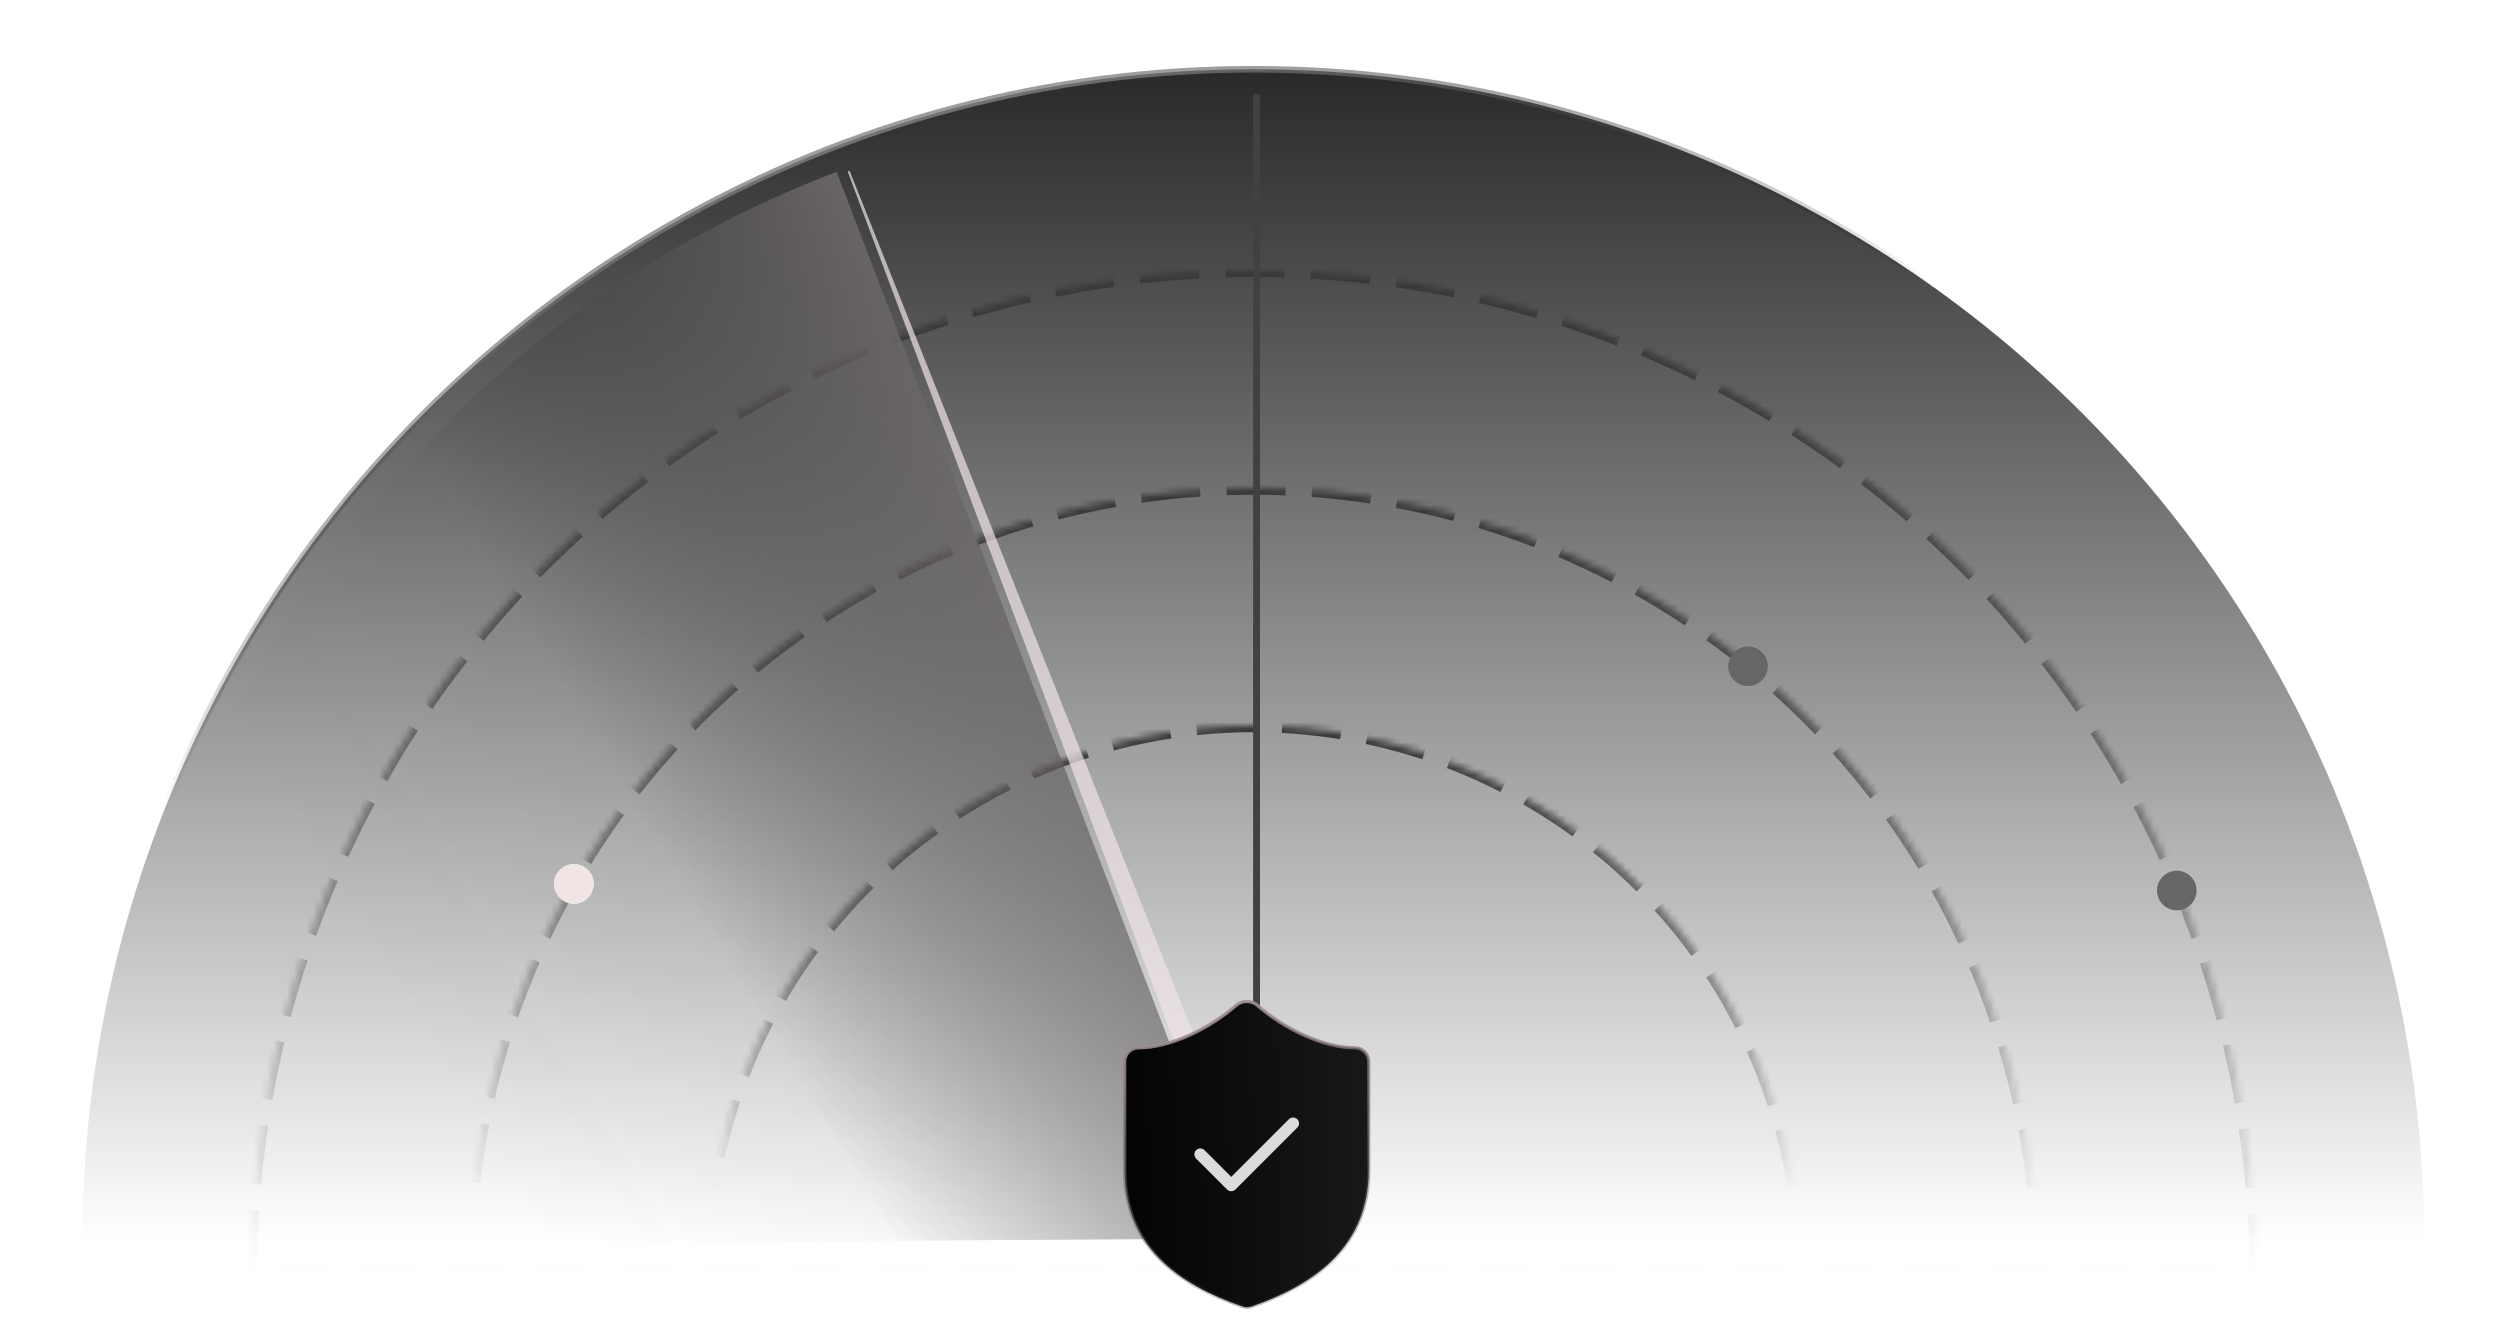 <svg width="379" height="200" viewBox="0 0 379 200" fill="none" xmlns="http://www.w3.org/2000/svg">
<g clip-path="url(#clip0_7350_29349)">
<circle cx="190" cy="188" r="177.5" fill="url(#paint0_linear_7350_29349)" stroke="url(#paint1_linear_7350_29349)"/>
<mask id="path-2-inside-1_7350_29349" fill="white">
<path d="M342 193C342 152.687 325.986 114.025 297.48 85.52C268.975 57.014 230.313 41 190 41C149.687 41 111.025 57.014 82.52 85.52C54.014 114.025 38 152.687 38 193L190 193H342Z"/>
</mask>
<path d="M342 193C342 152.687 325.986 114.025 297.48 85.52C268.975 57.014 230.313 41 190 41C149.687 41 111.025 57.014 82.52 85.52C54.014 114.025 38 152.687 38 193L190 193H342Z" stroke="url(#paint2_linear_7350_29349)" stroke-width="2" stroke-dasharray="9 4" mask="url(#path-2-inside-1_7350_29349)"/>
<mask id="path-3-inside-2_7350_29349" fill="white">
<path d="M309 193C309 177.373 305.922 161.898 299.942 147.461C293.961 133.023 285.196 119.904 274.146 108.854C263.096 97.804 249.977 89.039 235.539 83.058C221.102 77.078 205.627 74 190 74C174.373 74 158.898 77.078 144.461 83.058C130.023 89.039 116.904 97.804 105.854 108.854C94.804 119.904 86.039 133.023 80.058 147.461C74.078 161.898 71 177.373 71 193L190 193H309Z"/>
</mask>
<path d="M309 193C309 177.373 305.922 161.898 299.942 147.461C293.961 133.023 285.196 119.904 274.146 108.854C263.096 97.804 249.977 89.039 235.539 83.058C221.102 77.078 205.627 74 190 74C174.373 74 158.898 77.078 144.461 83.058C130.023 89.039 116.904 97.804 105.854 108.854C94.804 119.904 86.039 133.023 80.058 147.461C74.078 161.898 71 177.373 71 193L190 193H309Z" stroke="url(#paint3_linear_7350_29349)" stroke-width="2" stroke-dasharray="9 4" mask="url(#path-3-inside-2_7350_29349)"/>
<mask id="path-4-inside-3_7350_29349" fill="white">
<path d="M273 193C273 182.1 270.853 171.307 266.682 161.237C262.511 151.167 256.397 142.017 248.69 134.31C240.983 126.603 231.833 120.489 221.763 116.318C211.693 112.147 200.9 110 190 110C179.1 110 168.307 112.147 158.237 116.318C148.167 120.489 139.017 126.603 131.31 134.31C123.603 142.017 117.489 151.167 113.318 161.237C109.147 171.307 107 182.1 107 193L190 193H273Z"/>
</mask>
<path d="M273 193C273 182.1 270.853 171.307 266.682 161.237C262.511 151.167 256.397 142.017 248.69 134.31C240.983 126.603 231.833 120.489 221.763 116.318C211.693 112.147 200.9 110 190 110C179.1 110 168.307 112.147 158.237 116.318C148.167 120.489 139.017 126.603 131.31 134.31C123.603 142.017 117.489 151.167 113.318 161.237C109.147 171.307 107 182.1 107 193L190 193H273Z" stroke="url(#paint4_linear_7350_29349)" stroke-width="2" stroke-dasharray="9 4" mask="url(#path-4-inside-3_7350_29349)"/>
<line x1="190.5" y1="14.281" x2="190.5" y2="188" stroke="#414141"/>
<line x1="190.5" y1="14.281" x2="190.5" y2="188" stroke="#414141"/>
<path d="M126.837 26.063C105.731 34.081 86.43 46.228 70.036 61.812C53.642 77.396 40.476 96.111 31.291 116.889C22.105 137.666 17.08 160.1 16.501 182.908C15 191.5 14.5 188.766 27.919 188.766L188.642 187.766L126.837 26.063Z" fill="url(#paint5_linear_7350_29349)"/>
<circle cx="87" cy="134" r="3" fill="white"/>
<g filter="url(#filter0_f_7350_29349)">
<circle cx="87" cy="134" r="3" fill="#F0E4E4"/>
</g>
<circle cx="265" cy="101" r="3" fill="#666666"/>
<circle cx="330" cy="135" r="3" fill="#666666"/>
<path opacity="0.7" d="M128.5 26L188.43 185.732L191.962 184.5L128.799 25.879L128.5 26Z" fill="#F0E4E4"/>
<path d="M188.314 198.063L188.314 198.062L188.308 198.061C183.44 196.379 178.986 194.087 175.752 190.775C172.525 187.469 170.5 183.137 170.5 177.344V160.937C170.5 160.382 170.721 159.85 171.113 159.457C171.506 159.064 172.038 158.844 172.594 158.844C177.362 158.844 183.277 155.994 187.382 152.408C187.833 152.023 188.407 151.811 189 151.811C189.593 151.811 190.167 152.023 190.618 152.408C194.747 156.017 200.638 158.844 205.406 158.844C205.962 158.844 206.494 159.064 206.887 159.457C207.279 159.85 207.5 160.382 207.5 160.937V177.344C207.5 183.137 205.475 187.469 202.251 190.778C199.02 194.093 194.572 196.391 189.716 198.084C189.26 198.238 188.765 198.231 188.314 198.063Z" fill="url(#paint6_linear_7350_29349)" stroke="url(#paint7_linear_7350_29349)" stroke-width="0.5"/>
<path d="M181.969 175L186.656 179.688L196.031 170.312" stroke="#DCDBDC" stroke-width="1.8" stroke-linecap="round" stroke-linejoin="round"/>
</g>
<defs>
<filter id="filter0_f_7350_29349" x="70" y="117" width="34" height="34" filterUnits="userSpaceOnUse" color-interpolation-filters="sRGB">
<feFlood flood-opacity="0" result="BackgroundImageFix"/>
<feBlend mode="normal" in="SourceGraphic" in2="BackgroundImageFix" result="shape"/>
<feGaussianBlur stdDeviation="7" result="effect1_foregroundBlur_7350_29349"/>
</filter>
<linearGradient id="paint0_linear_7350_29349" x1="190" y1="10" x2="190" y2="188" gradientUnits="userSpaceOnUse">
<stop stop-color="#292929"/>
<stop offset="1" stop-color="#121212" stop-opacity="0"/>
</linearGradient>
<linearGradient id="paint1_linear_7350_29349" x1="190" y1="73.461" x2="165.671" y2="-8.539" gradientUnits="userSpaceOnUse">
<stop stop-opacity="0"/>
<stop offset="1" stop-color="#AAA5A5"/>
</linearGradient>
<linearGradient id="paint2_linear_7350_29349" x1="190" y1="41" x2="190" y2="193" gradientUnits="userSpaceOnUse">
<stop stop-color="#393737"/>
<stop offset="1" stop-color="#393737" stop-opacity="0"/>
</linearGradient>
<linearGradient id="paint3_linear_7350_29349" x1="190" y1="74" x2="190" y2="184" gradientUnits="userSpaceOnUse">
<stop stop-color="#393737"/>
<stop offset="1" stop-color="#393737" stop-opacity="0"/>
</linearGradient>
<linearGradient id="paint4_linear_7350_29349" x1="190" y1="110" x2="190" y2="181" gradientUnits="userSpaceOnUse">
<stop stop-color="#393737"/>
<stop offset="1" stop-color="#393737" stop-opacity="0"/>
</linearGradient>
<linearGradient id="paint5_linear_7350_29349" x1="178.78" y1="56.937" x2="49.043" y2="134.612" gradientUnits="userSpaceOnUse">
<stop offset="0.101" stop-color="#7E7878"/>
<stop offset="0.695" stop-color="#2C2B2B" stop-opacity="0.031"/>
<stop offset="1" stop-color="#292929" stop-opacity="0"/>
</linearGradient>
<linearGradient id="paint6_linear_7350_29349" x1="222.255" y1="172.176" x2="131.388" y2="174.501" gradientUnits="userSpaceOnUse">
<stop stop-color="#202020"/>
<stop offset="0.645"/>
</linearGradient>
<linearGradient id="paint7_linear_7350_29349" x1="180.819" y1="148.304" x2="193.245" y2="193.047" gradientUnits="userSpaceOnUse">
<stop stop-color="#B09EA4"/>
<stop offset="1" stop-color="#403B3D" stop-opacity="0.3"/>
</linearGradient>
<clipPath id="clip0_7350_29349">
<rect width="379" height="200" fill="white"/>
</clipPath>
</defs>
</svg>
